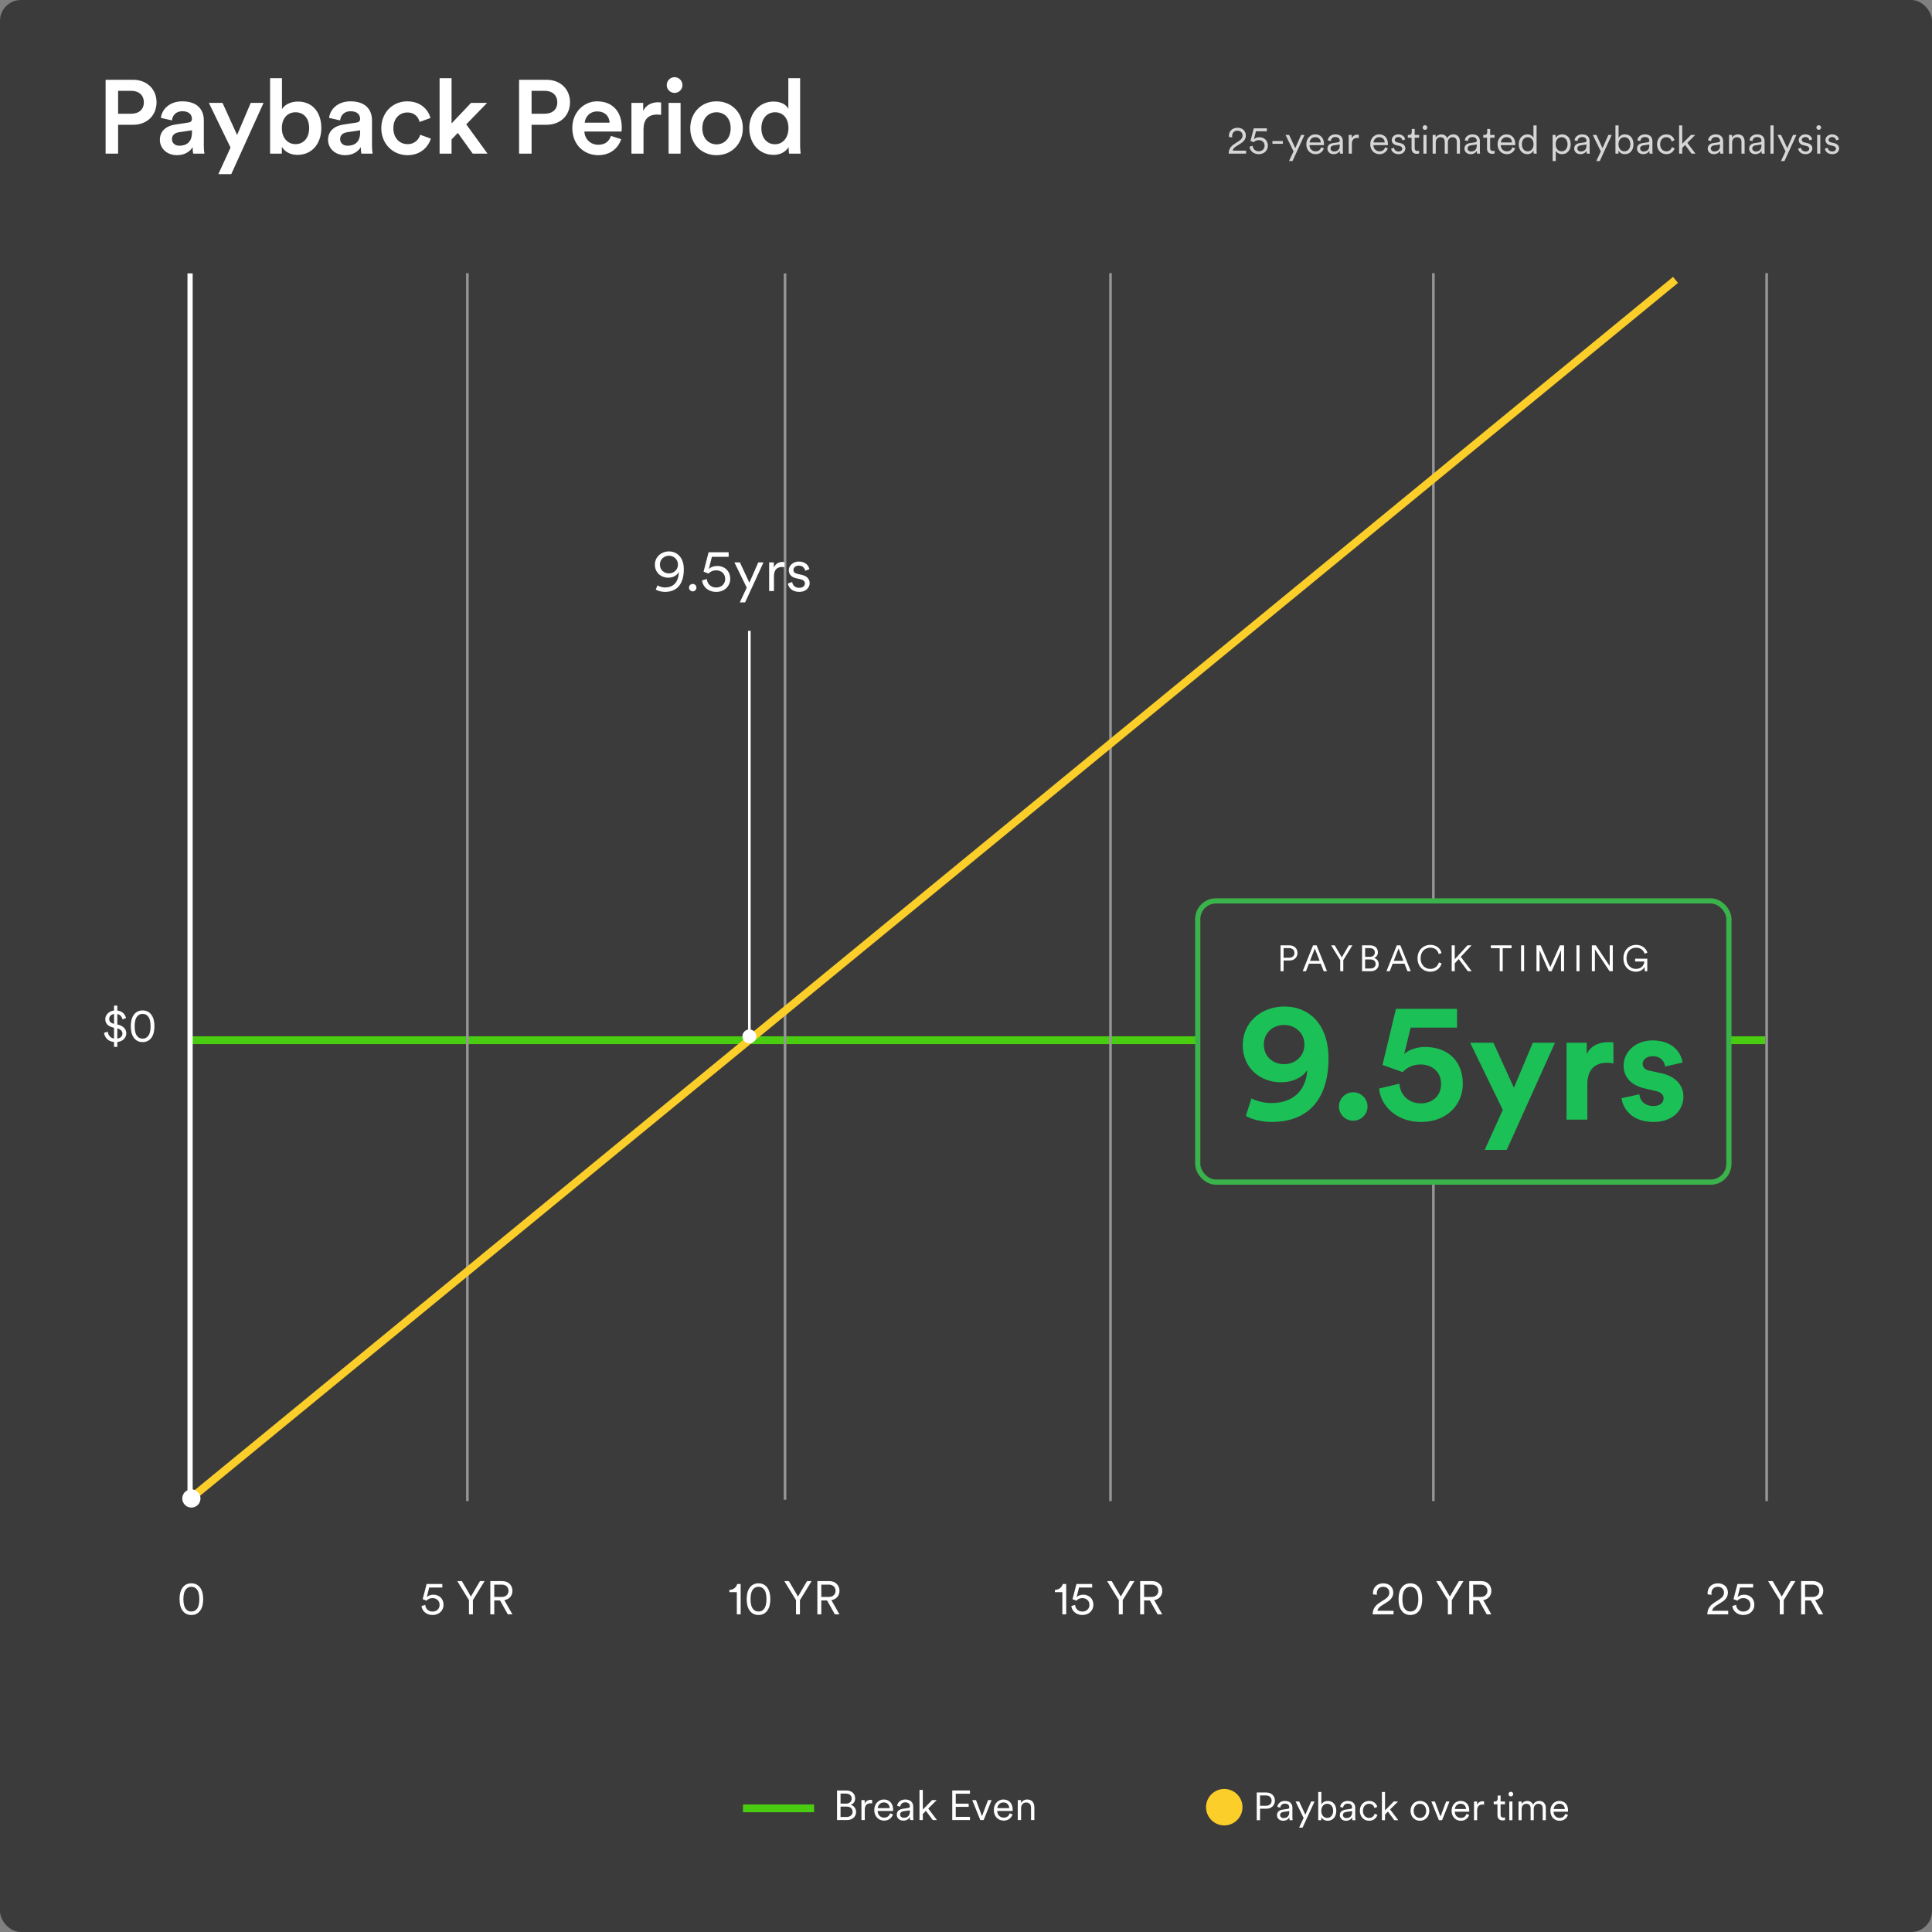 <?xml version="1.0" encoding="utf-8"?>
<svg xmlns="http://www.w3.org/2000/svg" width="742" height="742" viewBox="0 0 742 742" fill="none">
<rect x="0" y="0" width="742" height="742" fill="#808080" stroke="none"/>
<rect width="742" height="742" rx="8" fill="#3B3B3B"/>
<line x1="678" y1="399.5" x2="73" y2="399.5" stroke="#4ACC10" stroke-width="3"/>
<line x1="179.5" y1="104.906" x2="179.5" y2="576.498" stroke="#969696"/>
<line x1="301.5" y1="105" x2="301.5" y2="576" stroke="#969696"/>
<line x1="426.5" y1="104.906" x2="426.5" y2="576.498" stroke="#969696"/>
<line x1="550.5" y1="104.906" x2="550.5" y2="576.498" stroke="#969696"/>
<line x1="678.5" y1="104.906" x2="678.5" y2="576.498" stroke="#969696"/>
<line x1="312.655" y1="694.5" x2="285.345" y2="694.5" stroke="#4ACC10" stroke-width="3"/>
<path d="M321.473 687.656H325.009C327.169 687.656 328.433 688.92 328.433 690.712C328.433 691.928 327.729 692.824 326.721 693.176C328.001 693.496 328.785 694.648 328.785 695.928C328.785 697.72 327.377 699 325.297 699H321.473V687.656ZM322.817 692.696H325.009C326.257 692.696 327.089 691.896 327.089 690.776C327.089 689.592 326.257 688.84 324.833 688.84H322.817V692.696ZM322.817 697.816H325.137C326.513 697.816 327.441 697.048 327.441 695.848C327.441 694.664 326.625 693.848 325.249 693.848H322.817V697.816ZM334.952 691.288V692.648C334.744 692.584 334.504 692.568 334.28 692.568C333 692.568 332.12 693.304 332.12 695.032V699H330.84V691.336H332.088V692.712C332.584 691.592 333.56 691.224 334.408 691.224C334.616 691.224 334.84 691.256 334.952 691.288ZM337.109 694.424H341.685C341.653 693.208 340.869 692.248 339.413 692.248C338.085 692.248 337.189 693.288 337.109 694.424ZM341.861 696.424L342.965 696.824C342.533 698.152 341.333 699.224 339.557 699.224C337.509 699.224 335.765 697.72 335.765 695.144C335.765 692.728 337.461 691.112 339.397 691.112C341.717 691.112 343.013 692.728 343.013 695.064C343.013 695.224 342.997 695.4 342.981 695.512H337.077V695.576C337.077 697.032 338.181 698.072 339.557 698.072C340.853 698.072 341.557 697.336 341.861 696.424ZM344.406 696.968C344.406 695.624 345.35 694.872 346.694 694.68L348.758 694.376C349.318 694.296 349.446 694.056 349.446 693.72C349.446 692.856 348.87 692.2 347.67 692.2C346.55 692.2 345.878 692.872 345.766 693.848L344.55 693.56C344.71 692.104 345.99 691.112 347.638 691.112C349.814 691.112 350.726 692.36 350.726 693.848V697.72C350.726 698.36 350.774 698.76 350.822 699H349.574C349.542 698.824 349.478 698.44 349.478 697.848C349.142 698.472 348.31 699.224 346.934 699.224C345.35 699.224 344.406 698.136 344.406 696.968ZM347.094 698.136C348.422 698.136 349.446 697.4 349.446 695.768V695.256L346.95 695.624C346.214 695.736 345.686 696.152 345.686 696.904C345.686 697.528 346.214 698.136 347.094 698.136ZM359.761 691.336L356.497 694.584L359.841 699H358.225L355.601 695.464L354.417 696.68V699H353.137V687.432H354.417V694.984L358.001 691.336H359.761ZM372.523 699H365.723V687.656H372.523V688.888H367.067V692.712H372.027V693.944H367.067V697.768H372.523V699ZM380.838 691.336L377.782 699H376.486L373.398 691.336H374.838L377.142 697.512L379.462 691.336H380.838ZM383.031 694.424H387.607C387.575 693.208 386.791 692.248 385.335 692.248C384.007 692.248 383.111 693.288 383.031 694.424ZM387.783 696.424L388.887 696.824C388.455 698.152 387.255 699.224 385.479 699.224C383.431 699.224 381.687 697.72 381.687 695.144C381.687 692.728 383.383 691.112 385.319 691.112C387.639 691.112 388.935 692.728 388.935 695.064C388.935 695.224 388.919 695.4 388.903 695.512H382.999V695.576C382.999 697.032 384.103 698.072 385.479 698.072C386.775 698.072 387.479 697.336 387.783 696.424ZM392.152 694.488V699H390.872V691.336H392.12V692.488C392.616 691.592 393.512 691.112 394.52 691.112C396.36 691.112 397.256 692.424 397.256 694.088V699H395.976V694.28C395.976 693.16 395.464 692.264 394.072 692.264C392.84 692.264 392.152 693.288 392.152 694.488Z" fill="white"/>
<path d="M473.246 52.76L472.016 52.61C471.986 52.475 471.971 52.31 471.971 52.175C471.971 50.51 473.186 49.07 475.271 49.07C477.281 49.07 478.481 50.405 478.481 52.01C478.481 53.285 477.761 54.29 476.651 54.995L474.656 56.27C474.071 56.645 473.531 57.155 473.411 57.86H478.571V59H471.881C471.911 57.5 472.511 56.3 474.071 55.295L475.811 54.17C476.756 53.57 477.221 52.88 477.221 52.025C477.221 51.065 476.531 50.18 475.241 50.18C473.921 50.18 473.201 51.095 473.201 52.295C473.201 52.46 473.216 52.64 473.246 52.76ZM479.888 56.33L481.088 55.985C481.178 57.23 482.123 58.115 483.413 58.115C484.688 58.115 485.678 57.26 485.678 55.985C485.678 54.59 484.658 53.81 483.413 53.81C482.678 53.81 481.973 54.095 481.493 54.62L480.263 54.14L481.523 49.28H486.548V50.42H482.348L481.568 53.51C482.063 52.97 482.888 52.715 483.653 52.715C485.558 52.715 486.938 53.975 486.938 55.94C486.938 57.755 485.543 59.21 483.413 59.21C481.403 59.21 480.023 57.875 479.888 56.33ZM492.694 55.22H488.689V54.17H492.694V55.22ZM496.396 61.85H495.061L496.801 58.145L493.711 51.815H495.091L497.461 56.9L499.696 51.815H501.001L496.396 61.85ZM502.963 54.71H507.253C507.223 53.57 506.488 52.67 505.123 52.67C503.878 52.67 503.038 53.645 502.963 54.71ZM507.418 56.585L508.453 56.96C508.048 58.205 506.923 59.21 505.258 59.21C503.338 59.21 501.703 57.8 501.703 55.385C501.703 53.12 503.293 51.605 505.108 51.605C507.283 51.605 508.498 53.12 508.498 55.31C508.498 55.46 508.483 55.625 508.468 55.73H502.933V55.79C502.933 57.155 503.968 58.13 505.258 58.13C506.473 58.13 507.133 57.44 507.418 56.585ZM509.804 57.095C509.804 55.835 510.689 55.13 511.949 54.95L513.884 54.665C514.409 54.59 514.529 54.365 514.529 54.05C514.529 53.24 513.989 52.625 512.864 52.625C511.814 52.625 511.184 53.255 511.079 54.17L509.939 53.9C510.089 52.535 511.289 51.605 512.834 51.605C514.874 51.605 515.729 52.775 515.729 54.17V57.8C515.729 58.4 515.774 58.775 515.819 59H514.649C514.619 58.835 514.559 58.475 514.559 57.92C514.244 58.505 513.464 59.21 512.174 59.21C510.689 59.21 509.804 58.19 509.804 57.095ZM512.324 58.19C513.569 58.19 514.529 57.5 514.529 55.97V55.49L512.189 55.835C511.499 55.94 511.004 56.33 511.004 57.035C511.004 57.62 511.499 58.19 512.324 58.19ZM521.844 51.77V53.045C521.649 52.985 521.424 52.97 521.214 52.97C520.014 52.97 519.189 53.66 519.189 55.28V59H517.989V51.815H519.159V53.105C519.624 52.055 520.539 51.71 521.334 51.71C521.529 51.71 521.739 51.74 521.844 51.77ZM527.514 54.71H531.804C531.774 53.57 531.039 52.67 529.674 52.67C528.429 52.67 527.589 53.645 527.514 54.71ZM531.969 56.585L533.004 56.96C532.599 58.205 531.474 59.21 529.809 59.21C527.889 59.21 526.254 57.8 526.254 55.385C526.254 53.12 527.844 51.605 529.659 51.605C531.834 51.605 533.049 53.12 533.049 55.31C533.049 55.46 533.034 55.625 533.019 55.73H527.484V55.79C527.484 57.155 528.519 58.13 529.809 58.13C531.024 58.13 531.684 57.44 531.969 56.585ZM534.279 57.11L535.359 56.735C535.464 57.56 536.079 58.19 537.159 58.19C538.014 58.19 538.554 57.71 538.554 57.095C538.554 56.555 538.119 56.195 537.459 56.045L536.289 55.775C535.194 55.52 534.504 54.815 534.504 53.78C534.504 52.58 535.644 51.605 537.009 51.605C538.869 51.605 539.514 52.79 539.679 53.525L538.614 53.915C538.524 53.42 538.149 52.625 537.009 52.625C536.259 52.625 535.674 53.105 535.674 53.705C535.674 54.215 535.989 54.53 536.619 54.68L537.789 54.95C539.049 55.235 539.739 55.97 539.739 57.035C539.739 58.07 538.854 59.21 537.144 59.21C535.254 59.21 534.399 58.01 534.279 57.11ZM543.328 49.535V51.815H545.023V52.895H543.328V56.87C543.328 57.62 543.658 57.995 544.423 57.995C544.633 57.995 544.903 57.95 545.023 57.92V58.94C544.888 58.985 544.543 59.075 544.078 59.075C542.893 59.075 542.128 58.34 542.128 57.035V52.895H540.688V51.815H541.153C541.888 51.815 542.203 51.395 542.203 50.72V49.535H543.328ZM547.871 59H546.671V51.815H547.871V59ZM546.371 48.98C546.371 48.485 546.776 48.08 547.271 48.08C547.766 48.08 548.171 48.485 548.171 48.98C548.171 49.475 547.766 49.88 547.271 49.88C546.776 49.88 546.371 49.475 546.371 48.98ZM551.386 51.815V52.835C551.791 52.085 552.661 51.605 553.591 51.605C554.581 51.605 555.436 52.13 555.796 53.075C556.306 52.055 557.206 51.605 558.226 51.605C559.531 51.605 560.701 52.505 560.701 54.305V59H559.501V54.44C559.501 53.45 558.976 52.685 557.851 52.685C556.786 52.685 556.066 53.555 556.066 54.635V59H554.866V54.44C554.866 53.45 554.341 52.685 553.201 52.685C552.121 52.685 551.416 53.525 551.416 54.65V59H550.216V51.815H551.386ZM562.435 57.095C562.435 55.835 563.32 55.13 564.58 54.95L566.515 54.665C567.04 54.59 567.16 54.365 567.16 54.05C567.16 53.24 566.62 52.625 565.495 52.625C564.445 52.625 563.815 53.255 563.71 54.17L562.57 53.9C562.72 52.535 563.92 51.605 565.465 51.605C567.505 51.605 568.36 52.775 568.36 54.17V57.8C568.36 58.4 568.405 58.775 568.45 59H567.28C567.25 58.835 567.19 58.475 567.19 57.92C566.875 58.505 566.095 59.21 564.805 59.21C563.32 59.21 562.435 58.19 562.435 57.095ZM564.955 58.19C566.2 58.19 567.16 57.5 567.16 55.97V55.49L564.82 55.835C564.13 55.94 563.635 56.33 563.635 57.035C563.635 57.62 564.13 58.19 564.955 58.19ZM572.303 49.535V51.815H573.998V52.895H572.303V56.87C572.303 57.62 572.633 57.995 573.398 57.995C573.608 57.995 573.878 57.95 573.998 57.92V58.94C573.863 58.985 573.518 59.075 573.053 59.075C571.868 59.075 571.103 58.34 571.103 57.035V52.895H569.663V51.815H570.128C570.863 51.815 571.178 51.395 571.178 50.72V49.535H572.303ZM576.411 54.71H580.701C580.671 53.57 579.936 52.67 578.571 52.67C577.326 52.67 576.486 53.645 576.411 54.71ZM580.866 56.585L581.901 56.96C581.496 58.205 580.371 59.21 578.706 59.21C576.786 59.21 575.151 57.8 575.151 55.385C575.151 53.12 576.741 51.605 578.556 51.605C580.731 51.605 581.946 53.12 581.946 55.31C581.946 55.46 581.931 55.625 581.916 55.73H576.381V55.79C576.381 57.155 577.416 58.13 578.706 58.13C579.921 58.13 580.581 57.44 580.866 56.585ZM588.966 57.965V57.77C588.636 58.475 587.856 59.21 586.611 59.21C584.541 59.21 583.281 57.53 583.281 55.4C583.281 53.315 584.601 51.605 586.611 51.605C587.991 51.605 588.696 52.37 588.936 52.97V48.155H590.136V57.65C590.136 58.37 590.181 58.85 590.211 59H589.041C589.011 58.835 588.966 58.43 588.966 57.965ZM586.716 58.13C588.066 58.13 588.966 56.99 588.966 55.4C588.966 53.81 588.081 52.685 586.716 52.685C585.351 52.685 584.481 53.81 584.481 55.4C584.481 56.99 585.366 58.13 586.716 58.13ZM597.5 61.85H596.3V51.815H597.47V53.015C597.845 52.28 598.685 51.605 599.96 51.605C602.075 51.605 603.23 53.255 603.23 55.4C603.23 57.545 602 59.21 599.93 59.21C598.7 59.21 597.875 58.565 597.5 57.89V61.85ZM599.75 58.13C601.13 58.13 602.03 56.99 602.03 55.4C602.03 53.81 601.145 52.685 599.75 52.685C598.355 52.685 597.47 53.81 597.47 55.4C597.47 56.99 598.37 58.13 599.75 58.13ZM604.579 57.095C604.579 55.835 605.464 55.13 606.724 54.95L608.659 54.665C609.184 54.59 609.304 54.365 609.304 54.05C609.304 53.24 608.764 52.625 607.639 52.625C606.589 52.625 605.959 53.255 605.854 54.17L604.714 53.9C604.864 52.535 606.064 51.605 607.609 51.605C609.649 51.605 610.504 52.775 610.504 54.17V57.8C610.504 58.4 610.549 58.775 610.594 59H609.424C609.394 58.835 609.334 58.475 609.334 57.92C609.019 58.505 608.239 59.21 606.949 59.21C605.464 59.21 604.579 58.19 604.579 57.095ZM607.099 58.19C608.344 58.19 609.304 57.5 609.304 55.97V55.49L606.964 55.835C606.274 55.94 605.779 56.33 605.779 57.035C605.779 57.62 606.274 58.19 607.099 58.19ZM614.404 61.85H613.069L614.809 58.145L611.719 51.815H613.099L615.469 56.9L617.704 51.815H619.009L614.404 61.85ZM621.596 59H620.426V48.155H621.626V52.985C621.956 52.31 622.796 51.605 624.086 51.605C626.216 51.605 627.356 53.3 627.356 55.4C627.356 57.545 626.141 59.21 624.056 59.21C622.856 59.21 622.016 58.595 621.596 57.815V59ZM623.876 58.13C625.256 58.13 626.156 56.99 626.156 55.4C626.156 53.81 625.271 52.685 623.876 52.685C622.481 52.685 621.596 53.81 621.596 55.4C621.596 56.99 622.496 58.13 623.876 58.13ZM628.705 57.095C628.705 55.835 629.59 55.13 630.85 54.95L632.785 54.665C633.31 54.59 633.43 54.365 633.43 54.05C633.43 53.24 632.89 52.625 631.765 52.625C630.715 52.625 630.085 53.255 629.98 54.17L628.84 53.9C628.99 52.535 630.19 51.605 631.735 51.605C633.775 51.605 634.63 52.775 634.63 54.17V57.8C634.63 58.4 634.675 58.775 634.72 59H633.55C633.52 58.835 633.46 58.475 633.46 57.92C633.145 58.505 632.365 59.21 631.075 59.21C629.59 59.21 628.705 58.19 628.705 57.095ZM631.225 58.19C632.47 58.19 633.43 57.5 633.43 55.97V55.49L631.09 55.835C630.4 55.94 629.905 56.33 629.905 57.035C629.905 57.62 630.4 58.19 631.225 58.19ZM639.951 52.685C638.691 52.685 637.596 53.66 637.596 55.4C637.596 57.125 638.691 58.13 639.966 58.13C641.331 58.13 641.901 57.17 642.111 56.51L643.161 56.975C642.816 58.04 641.811 59.21 639.966 59.21C637.896 59.21 636.396 57.59 636.396 55.4C636.396 53.165 637.926 51.605 639.951 51.605C641.796 51.605 642.801 52.73 643.101 53.87L642.021 54.335C641.826 53.57 641.241 52.685 639.951 52.685ZM651.084 51.815L648.024 54.86L651.159 59H649.644L647.184 55.685L646.074 56.825V59H644.874V48.155H646.074V55.235L649.434 51.815H651.084ZM655.863 57.095C655.863 55.835 656.748 55.13 658.008 54.95L659.943 54.665C660.468 54.59 660.588 54.365 660.588 54.05C660.588 53.24 660.048 52.625 658.923 52.625C657.873 52.625 657.243 53.255 657.138 54.17L655.998 53.9C656.148 52.535 657.348 51.605 658.893 51.605C660.933 51.605 661.788 52.775 661.788 54.17V57.8C661.788 58.4 661.833 58.775 661.878 59H660.708C660.678 58.835 660.618 58.475 660.618 57.92C660.303 58.505 659.523 59.21 658.233 59.21C656.748 59.21 655.863 58.19 655.863 57.095ZM658.383 58.19C659.628 58.19 660.588 57.5 660.588 55.97V55.49L658.248 55.835C657.558 55.94 657.063 56.33 657.063 57.035C657.063 57.62 657.558 58.19 658.383 58.19ZM665.249 54.77V59H664.049V51.815H665.219V52.895C665.684 52.055 666.524 51.605 667.469 51.605C669.194 51.605 670.034 52.835 670.034 54.395V59H668.834V54.575C668.834 53.525 668.354 52.685 667.049 52.685C665.894 52.685 665.249 53.645 665.249 54.77ZM671.771 57.095C671.771 55.835 672.656 55.13 673.916 54.95L675.851 54.665C676.376 54.59 676.496 54.365 676.496 54.05C676.496 53.24 675.956 52.625 674.831 52.625C673.781 52.625 673.151 53.255 673.046 54.17L671.906 53.9C672.056 52.535 673.256 51.605 674.801 51.605C676.841 51.605 677.696 52.775 677.696 54.17V57.8C677.696 58.4 677.741 58.775 677.786 59H676.616C676.586 58.835 676.526 58.475 676.526 57.92C676.211 58.505 675.431 59.21 674.141 59.21C672.656 59.21 671.771 58.19 671.771 57.095ZM674.291 58.19C675.536 58.19 676.496 57.5 676.496 55.97V55.49L674.156 55.835C673.466 55.94 672.971 56.33 672.971 57.035C672.971 57.62 673.466 58.19 674.291 58.19ZM681.157 59H679.957V48.155H681.157V59ZM685.332 61.85H683.997L685.737 58.145L682.647 51.815H684.027L686.397 56.9L688.632 51.815H689.937L685.332 61.85ZM690.593 57.11L691.673 56.735C691.778 57.56 692.393 58.19 693.473 58.19C694.328 58.19 694.868 57.71 694.868 57.095C694.868 56.555 694.433 56.195 693.773 56.045L692.603 55.775C691.508 55.52 690.818 54.815 690.818 53.78C690.818 52.58 691.958 51.605 693.323 51.605C695.183 51.605 695.828 52.79 695.993 53.525L694.928 53.915C694.838 53.42 694.463 52.625 693.323 52.625C692.573 52.625 691.988 53.105 691.988 53.705C691.988 54.215 692.303 54.53 692.933 54.68L694.103 54.95C695.363 55.235 696.053 55.97 696.053 57.035C696.053 58.07 695.168 59.21 693.458 59.21C691.568 59.21 690.713 58.01 690.593 57.11ZM699.101 59H697.901V51.815H699.101V59ZM697.601 48.98C697.601 48.485 698.006 48.08 698.501 48.08C698.996 48.08 699.401 48.485 699.401 48.98C699.401 49.475 698.996 49.88 698.501 49.88C698.006 49.88 697.601 49.475 697.601 48.98ZM700.861 57.11L701.941 56.735C702.046 57.56 702.661 58.19 703.741 58.19C704.596 58.19 705.136 57.71 705.136 57.095C705.136 56.555 704.701 56.195 704.041 56.045L702.871 55.775C701.776 55.52 701.086 54.815 701.086 53.78C701.086 52.58 702.226 51.605 703.591 51.605C705.451 51.605 706.096 52.79 706.261 53.525L705.196 53.915C705.106 53.42 704.731 52.625 703.591 52.625C702.841 52.625 702.256 53.105 702.256 53.705C702.256 54.215 702.571 54.53 703.201 54.68L704.371 54.95C705.631 55.235 706.321 55.97 706.321 57.035C706.321 58.07 705.436 59.21 703.726 59.21C701.836 59.21 700.981 58.01 700.861 57.11Z" fill="#D6D6D6"/>
<path d="M45.36 43.68H50.36C53.4 43.68 55.24 42 55.24 39.32C55.24 36.6 53.4 34.88 50.36 34.88H45.36V43.68ZM51.08 47.92H45.36V59H40.56V30.64H51.08C56.52 30.64 60.12 34.32 60.12 39.28C60.12 44.28 56.52 47.92 51.08 47.92ZM61.396 53.72C61.396 50.24 63.956 48.32 67.276 47.84L72.276 47.08C73.396 46.92 73.716 46.36 73.716 45.68C73.716 44.04 72.596 42.72 70.036 42.72C67.596 42.72 66.236 44.28 66.036 46.24L61.796 45.28C62.156 41.92 65.196 38.92 69.996 38.92C75.996 38.92 78.276 42.32 78.276 46.2V55.88C78.276 57.64 78.476 58.8 78.516 59H74.196C74.156 58.88 73.996 58.08 73.996 56.52C73.076 58 71.156 59.6 67.996 59.6C63.916 59.6 61.396 56.8 61.396 53.72ZM68.876 55.96C71.476 55.96 73.716 54.72 73.716 50.92V50.04L68.636 50.8C67.196 51.04 66.036 51.84 66.036 53.44C66.036 54.76 67.036 55.96 68.876 55.96ZM88.819 66.88H83.859L88.539 56.68L80.219 39.52H85.459L91.059 51.84L96.299 39.52H101.219L88.819 66.88ZM108.25 59H103.73V30.04H108.29V41.92C109.17 40.4 111.41 39 114.41 39C120.25 39 123.41 43.44 123.41 49.16C123.41 55.04 119.93 59.48 114.25 59.48C111.49 59.48 109.37 58.28 108.25 56.4V59ZM118.73 49.2C118.73 45.32 116.57 43.12 113.49 43.12C110.53 43.12 108.25 45.32 108.25 49.2C108.25 53.04 110.53 55.36 113.49 55.36C116.53 55.36 118.73 53.04 118.73 49.2ZM125.988 53.72C125.988 50.24 128.548 48.32 131.868 47.84L136.868 47.08C137.988 46.92 138.308 46.36 138.308 45.68C138.308 44.04 137.188 42.72 134.628 42.72C132.188 42.72 130.828 44.28 130.628 46.24L126.388 45.28C126.748 41.92 129.788 38.92 134.588 38.92C140.588 38.92 142.868 42.32 142.868 46.2V55.88C142.868 57.64 143.068 58.8 143.108 59H138.788C138.748 58.88 138.588 58.08 138.588 56.52C137.668 58 135.748 59.6 132.588 59.6C128.508 59.6 125.988 56.8 125.988 53.72ZM133.468 55.96C136.068 55.96 138.308 54.72 138.308 50.92V50.04L133.228 50.8C131.788 51.04 130.628 51.84 130.628 53.44C130.628 54.76 131.628 55.96 133.468 55.96ZM156.437 43.2C153.597 43.2 151.077 45.32 151.077 49.24C151.077 53.16 153.597 55.36 156.517 55.36C159.557 55.36 160.957 53.24 161.397 51.76L165.477 53.24C164.557 56.28 161.637 59.6 156.517 59.6C150.797 59.6 146.437 55.16 146.437 49.24C146.437 43.24 150.797 38.92 156.397 38.92C161.637 38.92 164.517 42.2 165.317 45.32L161.157 46.84C160.717 45.12 159.397 43.2 156.437 43.2ZM187.07 39.52L179.07 47.76L187.23 59H181.55L175.83 51.04L173.43 53.56V59H168.83V30.04H173.43V47.4L180.91 39.52H187.07ZM204.155 43.68H209.155C212.195 43.68 214.035 42 214.035 39.32C214.035 36.6 212.195 34.88 209.155 34.88H204.155V43.68ZM209.875 47.92H204.155V59H199.355V30.64H209.875C215.315 30.64 218.915 34.32 218.915 39.28C218.915 44.28 215.315 47.92 209.875 47.92ZM224.559 47.12H234.119C234.039 44.84 232.519 42.8 229.319 42.8C226.399 42.8 224.719 45.04 224.559 47.12ZM234.639 52.2L238.559 53.44C237.519 56.84 234.439 59.6 229.759 59.6C224.479 59.6 219.799 55.76 219.799 49.16C219.799 43 224.359 38.92 229.279 38.92C235.279 38.92 238.799 42.88 238.799 49.04C238.799 49.8 238.719 50.44 238.679 50.52H224.439C224.559 53.48 226.879 55.6 229.759 55.6C232.559 55.6 233.999 54.12 234.639 52.2ZM253.905 39.4V44.12C253.385 44.04 252.865 44 252.385 44C248.785 44 247.145 46.08 247.145 49.72V59H242.505V39.52H247.025V42.64C247.945 40.52 250.105 39.28 252.665 39.28C253.225 39.28 253.705 39.36 253.905 39.4ZM261.383 59H256.783V39.52H261.383V59ZM256.063 32.68C256.063 31 257.423 29.64 259.063 29.64C260.743 29.64 262.103 31 262.103 32.68C262.103 34.36 260.743 35.68 259.063 35.68C257.423 35.68 256.063 34.36 256.063 32.68ZM275.175 55.44C278.055 55.44 280.615 53.32 280.615 49.24C280.615 45.2 278.055 43.12 275.175 43.12C272.335 43.12 269.735 45.2 269.735 49.24C269.735 53.28 272.335 55.44 275.175 55.44ZM275.175 38.92C281.015 38.92 285.295 43.28 285.295 49.24C285.295 55.24 281.015 59.6 275.175 59.6C269.375 59.6 265.095 55.24 265.095 49.24C265.095 43.28 269.375 38.92 275.175 38.92ZM292.411 49.2C292.411 52.92 294.491 55.4 297.651 55.4C300.691 55.4 302.811 52.88 302.811 49.16C302.811 45.44 300.731 43.12 297.691 43.12C294.651 43.12 292.411 45.48 292.411 49.2ZM307.291 30.04V55.44C307.291 57.2 307.451 58.68 307.491 59H303.051C302.971 58.56 302.851 57.28 302.851 56.48C301.931 58.12 299.891 59.48 297.131 59.48C291.531 59.48 287.771 55.08 287.771 49.2C287.771 43.6 291.571 39 297.051 39C300.451 39 302.171 40.56 302.771 41.8V30.04H307.291Z" fill="white"/>
<path d="M251.861 226.425L252.505 224.815C253.195 225.252 254.345 225.62 255.357 225.62C258.991 225.62 260.624 223.205 260.716 219.571C260.164 220.836 258.692 221.871 256.622 221.871C254.046 221.871 251.516 220.077 251.516 216.857C251.516 213.844 254.046 211.774 256.898 211.774C259.957 211.774 262.625 214.028 262.625 218.628C262.625 223.895 260.348 227.322 255.357 227.322C254.161 227.322 252.643 226.954 251.861 226.425ZM260.371 216.834C260.371 214.741 258.692 213.43 256.898 213.43C255.104 213.43 253.448 214.741 253.448 216.834C253.448 218.95 255.081 220.215 256.898 220.215C258.715 220.215 260.371 218.927 260.371 216.834ZM264.617 225.689C264.617 224.884 265.261 224.263 266.043 224.263C266.825 224.263 267.469 224.884 267.469 225.689C267.469 226.494 266.825 227.115 266.043 227.115C265.261 227.115 264.617 226.494 264.617 225.689ZM269.635 222.906L271.475 222.377C271.613 224.286 273.062 225.643 275.04 225.643C276.995 225.643 278.513 224.332 278.513 222.377C278.513 220.238 276.949 219.042 275.04 219.042C273.913 219.042 272.832 219.479 272.096 220.284L270.21 219.548L272.142 212.096H279.847V213.844H273.407L272.211 218.582C272.97 217.754 274.235 217.363 275.408 217.363C278.329 217.363 280.445 219.295 280.445 222.308C280.445 225.091 278.306 227.322 275.04 227.322C271.958 227.322 269.842 225.275 269.635 222.906ZM286.165 231.37H284.118L286.786 225.689L282.048 215.983H284.164L287.798 223.78L291.225 215.983H293.226L286.165 231.37ZM301.309 215.914V217.869C301.01 217.777 300.665 217.754 300.343 217.754C298.503 217.754 297.238 218.812 297.238 221.296V227H295.398V215.983H297.192V217.961C297.905 216.351 299.308 215.822 300.527 215.822C300.826 215.822 301.148 215.868 301.309 215.914ZM302.587 224.102L304.243 223.527C304.404 224.792 305.347 225.758 307.003 225.758C308.314 225.758 309.142 225.022 309.142 224.079C309.142 223.251 308.475 222.699 307.463 222.469L305.669 222.055C303.99 221.664 302.932 220.583 302.932 218.996C302.932 217.156 304.68 215.661 306.773 215.661C309.625 215.661 310.614 217.478 310.867 218.605L309.234 219.203C309.096 218.444 308.521 217.225 306.773 217.225C305.623 217.225 304.726 217.961 304.726 218.881C304.726 219.663 305.209 220.146 306.175 220.376L307.969 220.79C309.901 221.227 310.959 222.354 310.959 223.987C310.959 225.574 309.602 227.322 306.98 227.322C304.082 227.322 302.771 225.482 302.587 224.102Z" fill="white"/>
<path d="M45.057 402.065H43.797V400.193C41.385 399.977 40.143 398.285 39.963 396.665L41.403 396.215C41.511 397.457 42.285 398.645 43.797 398.861V394.721L43.293 394.595C41.601 394.163 40.431 393.155 40.431 391.427C40.431 389.717 41.853 388.313 43.797 388.097V386.207H45.057V388.097C47.199 388.349 48.099 389.753 48.405 391.013L47.037 391.499C46.893 390.653 46.281 389.699 45.057 389.447V393.461L45.417 393.551C47.307 394.019 48.513 395.207 48.513 396.845C48.513 398.483 47.271 399.977 45.057 400.193V402.065ZM47.019 396.935C47.019 396.035 46.407 395.315 45.183 395.009L45.057 394.973V398.879C46.371 398.681 47.019 397.889 47.019 396.935ZM41.943 391.355C41.943 392.237 42.429 392.867 43.653 393.173L43.797 393.209V389.411C42.681 389.591 41.943 390.347 41.943 391.355ZM54.774 398.897C55.638 398.897 56.268 398.573 56.736 398.069C57.51 397.259 57.834 395.909 57.834 394.145C57.834 392.381 57.51 391.031 56.736 390.221C56.268 389.717 55.638 389.393 54.774 389.393C53.91 389.393 53.28 389.717 52.812 390.221C52.038 391.031 51.714 392.381 51.714 394.145C51.714 395.909 52.038 397.259 52.812 398.069C53.28 398.573 53.91 398.897 54.774 398.897ZM54.774 400.229C53.19 400.229 52.056 399.527 51.318 398.447C50.508 397.277 50.238 395.729 50.238 394.145C50.238 392.561 50.508 391.013 51.318 389.843C52.056 388.763 53.19 388.061 54.774 388.061C56.358 388.061 57.492 388.763 58.23 389.843C59.04 391.013 59.31 392.561 59.31 394.145C59.31 395.729 59.04 397.277 58.23 398.447C57.492 399.527 56.358 400.229 54.774 400.229Z" fill="white"/>
<path d="M73.497 618.92C74.361 618.92 74.991 618.596 75.459 618.092C76.233 617.282 76.557 615.932 76.557 614.168C76.557 612.404 76.233 611.054 75.459 610.244C74.991 609.74 74.361 609.416 73.497 609.416C72.633 609.416 72.003 609.74 71.535 610.244C70.761 611.054 70.437 612.404 70.437 614.168C70.437 615.932 70.761 617.282 71.535 618.092C72.003 618.596 72.633 618.92 73.497 618.92ZM73.497 620.252C71.913 620.252 70.779 619.55 70.041 618.47C69.231 617.3 68.961 615.752 68.961 614.168C68.961 612.584 69.231 611.036 70.041 609.866C70.779 608.786 71.913 608.084 73.497 608.084C75.081 608.084 76.215 608.786 76.953 609.866C77.763 611.036 78.033 612.584 78.033 614.168C78.033 615.752 77.763 617.3 76.953 618.47C76.215 619.55 75.081 620.252 73.497 620.252Z" fill="white"/>
<path d="M161.884 616.796L163.324 616.382C163.432 617.876 164.566 618.938 166.114 618.938C167.644 618.938 168.832 617.912 168.832 616.382C168.832 614.708 167.608 613.772 166.114 613.772C165.232 613.772 164.386 614.114 163.81 614.744L162.334 614.168L163.846 608.336H169.876V609.704H164.836L163.9 613.412C164.494 612.764 165.484 612.458 166.402 612.458C168.688 612.458 170.344 613.97 170.344 616.328C170.344 618.506 168.67 620.252 166.114 620.252C163.702 620.252 162.046 618.65 161.884 616.796ZM180.108 614.546L175.626 607.238H177.39L180.864 613.16L184.338 607.238H186.102L181.62 614.546V620H180.108V614.546ZM195.027 620L192.039 614.654H189.825V620H188.313V607.238H192.957C195.315 607.238 196.809 608.894 196.809 610.964C196.809 612.818 195.621 614.24 193.695 614.546L196.791 620H195.027ZM189.825 613.304H192.723C194.271 613.304 195.297 612.386 195.297 610.964C195.297 609.524 194.271 608.588 192.723 608.588H189.825V613.304Z" fill="white"/>
<path d="M284.456 620H282.98V611.486H280.118V610.622C281.738 610.55 282.836 609.596 283.124 608.336H284.456V620ZM291.311 618.92C292.175 618.92 292.805 618.596 293.273 618.092C294.047 617.282 294.371 615.932 294.371 614.168C294.371 612.404 294.047 611.054 293.273 610.244C292.805 609.74 292.175 609.416 291.311 609.416C290.447 609.416 289.817 609.74 289.349 610.244C288.575 611.054 288.251 612.404 288.251 614.168C288.251 615.932 288.575 617.282 289.349 618.092C289.817 618.596 290.447 618.92 291.311 618.92ZM291.311 620.252C289.727 620.252 288.593 619.55 287.855 618.47C287.045 617.3 286.775 615.752 286.775 614.168C286.775 612.584 287.045 611.036 287.855 609.866C288.593 608.786 289.727 608.084 291.311 608.084C292.895 608.084 294.029 608.786 294.767 609.866C295.577 611.036 295.847 612.584 295.847 614.168C295.847 615.752 295.577 617.3 294.767 618.47C294.029 619.55 292.895 620.252 291.311 620.252ZM305.711 614.546L301.229 607.238H302.993L306.467 613.16L309.941 607.238H311.705L307.223 614.546V620H305.711V614.546ZM320.63 620L317.642 614.654H315.428V620H313.916V607.238H318.56C320.918 607.238 322.412 608.894 322.412 610.964C322.412 612.818 321.224 614.24 319.298 614.546L322.394 620H320.63ZM315.428 613.304H318.326C319.874 613.304 320.9 612.386 320.9 610.964C320.9 609.524 319.874 608.588 318.326 608.588H315.428V613.304Z" fill="white"/>
<path d="M409.484 620H408.008V611.486H405.146V610.622C406.766 610.55 407.864 609.596 408.152 608.336H409.484V620ZM411.46 616.796L412.9 616.382C413.008 617.876 414.142 618.938 415.69 618.938C417.22 618.938 418.408 617.912 418.408 616.382C418.408 614.708 417.184 613.772 415.69 613.772C414.808 613.772 413.962 614.114 413.386 614.744L411.91 614.168L413.422 608.336H419.452V609.704H414.412L413.476 613.412C414.07 612.764 415.06 612.458 415.978 612.458C418.264 612.458 419.92 613.97 419.92 616.328C419.92 618.506 418.246 620.252 415.69 620.252C413.278 620.252 411.622 618.65 411.46 616.796ZM429.684 614.546L425.202 607.238H426.966L430.44 613.16L433.914 607.238H435.678L431.196 614.546V620H429.684V614.546ZM444.603 620L441.615 614.654H439.401V620H437.889V607.238H442.533C444.891 607.238 446.385 608.894 446.385 610.964C446.385 612.818 445.197 614.24 443.271 614.546L446.367 620H444.603ZM439.401 613.304H442.299C443.847 613.304 444.873 612.386 444.873 610.964C444.873 609.524 443.847 608.588 442.299 608.588H439.401V613.304Z" fill="white"/>
<path d="M528.816 612.512L527.34 612.332C527.304 612.17 527.286 611.972 527.286 611.81C527.286 609.812 528.744 608.084 531.246 608.084C533.658 608.084 535.098 609.686 535.098 611.612C535.098 613.142 534.234 614.348 532.902 615.194L530.508 616.724C529.806 617.174 529.158 617.786 529.014 618.632H535.206V620H527.178C527.214 618.2 527.934 616.76 529.806 615.554L531.894 614.204C533.028 613.484 533.586 612.656 533.586 611.63C533.586 610.478 532.758 609.416 531.21 609.416C529.626 609.416 528.762 610.514 528.762 611.954C528.762 612.152 528.78 612.368 528.816 612.512ZM541.665 618.92C542.529 618.92 543.159 618.596 543.627 618.092C544.401 617.282 544.725 615.932 544.725 614.168C544.725 612.404 544.401 611.054 543.627 610.244C543.159 609.74 542.529 609.416 541.665 609.416C540.801 609.416 540.171 609.74 539.703 610.244C538.929 611.054 538.605 612.404 538.605 614.168C538.605 615.932 538.929 617.282 539.703 618.092C540.171 618.596 540.801 618.92 541.665 618.92ZM541.665 620.252C540.081 620.252 538.947 619.55 538.209 618.47C537.399 617.3 537.129 615.752 537.129 614.168C537.129 612.584 537.399 611.036 538.209 609.866C538.947 608.786 540.081 608.084 541.665 608.084C543.249 608.084 544.383 608.786 545.121 609.866C545.931 611.036 546.201 612.584 546.201 614.168C546.201 615.752 545.931 617.3 545.121 618.47C544.383 619.55 543.249 620.252 541.665 620.252ZM556.066 614.546L551.584 607.238H553.348L556.822 613.16L560.296 607.238H562.06L557.578 614.546V620H556.066V614.546ZM570.985 620L567.997 614.654H565.783V620H564.271V607.238H568.915C571.273 607.238 572.767 608.894 572.767 610.964C572.767 612.818 571.579 614.24 569.653 614.546L572.749 620H570.985ZM565.783 613.304H568.681C570.229 613.304 571.255 612.386 571.255 610.964C571.255 609.524 570.229 608.588 568.681 608.588H565.783V613.304Z" fill="white"/>
<path d="M657.343 612.512L655.867 612.332C655.831 612.17 655.813 611.972 655.813 611.81C655.813 609.812 657.271 608.084 659.773 608.084C662.185 608.084 663.625 609.686 663.625 611.612C663.625 613.142 662.761 614.348 661.429 615.194L659.035 616.724C658.333 617.174 657.685 617.786 657.541 618.632H663.733V620H655.705C655.741 618.2 656.461 616.76 658.333 615.554L660.421 614.204C661.555 613.484 662.113 612.656 662.113 611.63C662.113 610.478 661.285 609.416 659.737 609.416C658.153 609.416 657.289 610.514 657.289 611.954C657.289 612.152 657.307 612.368 657.343 612.512ZM665.315 616.796L666.755 616.382C666.863 617.876 667.997 618.938 669.545 618.938C671.075 618.938 672.263 617.912 672.263 616.382C672.263 614.708 671.039 613.772 669.545 613.772C668.663 613.772 667.817 614.114 667.241 614.744L665.765 614.168L667.277 608.336H673.307V609.704H668.267L667.331 613.412C667.925 612.764 668.915 612.458 669.833 612.458C672.119 612.458 673.775 613.97 673.775 616.328C673.775 618.506 672.101 620.252 669.545 620.252C667.133 620.252 665.477 618.65 665.315 616.796ZM683.538 614.546L679.056 607.238H680.82L684.294 613.16L687.768 607.238H689.532L685.05 614.546V620H683.538V614.546ZM698.457 620L695.469 614.654H693.255V620H691.743V607.238H696.387C698.745 607.238 700.239 608.894 700.239 610.964C700.239 612.818 699.051 614.24 697.125 614.546L700.221 620H698.457ZM693.255 613.304H696.153C697.701 613.304 698.727 612.386 698.727 610.964C698.727 609.524 697.701 608.588 696.153 608.588H693.255V613.304Z" fill="white"/>
<line x1="73" y1="105" x2="73" y2="576.592" stroke="white" stroke-width="2"/>
<rect x="460" y="346" width="204" height="108" rx="7" fill="#3B3B3B"/>
<path d="M492.978 367.834H495.078C496.352 367.834 497.136 367.092 497.136 366C497.136 364.866 496.352 364.124 495.078 364.124H492.978V367.834ZM495.26 368.884H492.978V373H491.802V363.074H495.26C497.094 363.074 498.312 364.334 498.312 365.986C498.312 367.652 497.094 368.884 495.26 368.884ZM508.375 373L507.241 370.102H502.691L501.585 373H500.311L504.287 363.074H505.659L509.649 373H508.375ZM504.959 364.278L503.111 369.024H506.821L504.959 364.278ZM514.727 368.758L511.241 363.074H512.613L515.315 367.68L518.017 363.074H519.389L515.903 368.758V373H514.727V368.758ZM523.108 363.074H526.202C528.092 363.074 529.198 364.18 529.198 365.748C529.198 366.812 528.582 367.596 527.7 367.904C528.82 368.184 529.506 369.192 529.506 370.312C529.506 371.88 528.274 373 526.454 373H523.108V363.074ZM524.284 367.484H526.202C527.294 367.484 528.022 366.784 528.022 365.804C528.022 364.768 527.294 364.11 526.048 364.11H524.284V367.484ZM524.284 371.964H526.314C527.518 371.964 528.33 371.292 528.33 370.242C528.33 369.206 527.616 368.492 526.412 368.492H524.284V371.964ZM540.543 373L539.409 370.102H534.859L533.753 373H532.479L536.455 363.074H537.827L541.817 373H540.543ZM537.127 364.278L535.279 369.024H538.989L537.127 364.278ZM549.301 373.196C546.781 373.196 544.415 371.348 544.415 368.03C544.415 364.712 546.851 362.878 549.301 362.878C551.555 362.878 553.151 364.124 553.641 366.028L552.549 366.406C552.171 364.852 550.995 363.956 549.301 363.956C547.411 363.956 545.591 365.342 545.591 368.03C545.591 370.732 547.411 372.118 549.301 372.118C551.065 372.118 552.213 371.054 552.619 369.626L553.655 370.004C553.151 371.866 551.569 373.196 549.301 373.196ZM563.734 373L560.248 368.338L558.708 369.976V373H557.532V363.074H558.708V368.422L563.594 363.074H565.148L561.018 367.484L565.204 373H563.734ZM580.533 364.152H577.131V373H575.969V364.152H572.567V363.074H580.533V364.152ZM585.353 373H584.177V363.074H585.353V373ZM600.699 373H599.523V364.922L595.925 373H594.847L591.277 364.922V373H590.101V363.074H591.711L595.393 371.432L599.103 363.074H600.699V373ZM606.62 373H605.444V363.074H606.62V373ZM619.404 373H618.172L612.544 364.6V373H611.368V363.074H612.908L618.228 371.026V363.074H619.404V373ZM632.654 373H631.702L631.59 371.39C631.17 372.202 630.106 373.196 628.23 373.196C625.808 373.196 623.484 371.39 623.484 368.03C623.484 364.684 625.906 362.878 628.342 362.878C630.484 362.878 632.136 364.082 632.71 365.86L631.646 366.322C631.184 364.838 629.966 363.956 628.342 363.956C626.48 363.956 624.66 365.3 624.66 368.03C624.66 370.76 626.452 372.118 628.272 372.118C630.638 372.118 631.478 370.41 631.52 369.276H627.978V368.198H632.654V373Z" fill="white"/>
<path d="M500.98 401.14C500.98 396.64 497.32 393.64 493.18 393.64C488.98 393.64 485.38 396.58 485.38 401.14C485.38 405.82 488.92 408.7 493.18 408.7C497.32 408.7 500.98 405.76 500.98 401.14ZM478.48 428.56L480.64 421.84C482.26 422.74 485.38 423.64 488.26 423.64C496.66 423.64 501.64 418.78 502.06 410.92C500.44 413.62 496.72 415.66 491.92 415.66C484.18 415.66 477.28 410.32 477.28 401.38C477.28 392.68 484.3 386.56 493.36 386.56C502.36 386.56 510.22 392.98 510.22 406.48C510.22 421.84 502.72 430.9 488.32 430.9C484.78 430.9 480.64 429.94 478.48 428.56ZM514.231 424.96C514.231 421.96 516.691 419.5 519.691 419.5C522.751 419.5 525.211 421.96 525.211 424.96C525.211 427.96 522.751 430.42 519.691 430.42C516.691 430.42 514.231 427.96 514.231 424.96ZM529.645 418.06L537.445 416.2C537.745 420.46 540.925 423.76 545.725 423.76C549.985 423.76 553.465 420.94 553.465 416.38C553.465 411.34 549.685 408.82 545.605 408.82C542.605 408.82 540.145 410.08 538.705 411.76C537.445 411.28 532.165 409.48 530.965 409L536.125 387.46H559.585V394.66H541.765L539.305 404.8C541.105 403.06 544.405 402.1 547.285 402.1C555.805 402.1 561.805 407.26 561.805 416.26C561.805 424.18 555.745 430.9 545.725 430.9C536.485 430.9 530.245 424.78 529.645 418.06ZM578.665 441.64H570.205L577.165 426.28L564.625 400.48H573.565L581.425 417.76L588.685 400.48H597.205L578.665 441.64ZM619.644 400.36V408.4C618.744 408.22 617.964 408.16 617.244 408.16C613.164 408.16 609.624 410.14 609.624 416.5V430H601.644V400.48H609.384V404.86C611.184 400.96 615.264 400.24 617.784 400.24C618.444 400.24 619.044 400.3 619.644 400.36ZM622.776 421.78L629.616 420.28C629.796 422.62 631.536 424.78 635.016 424.78C637.656 424.78 638.916 423.4 638.916 421.84C638.916 420.52 638.016 419.44 635.736 418.96L631.836 418.06C626.136 416.8 623.556 413.38 623.556 409.24C623.556 403.96 628.236 399.58 634.596 399.58C642.996 399.58 645.816 404.92 646.176 408.1L639.516 409.6C639.276 407.86 638.016 405.64 634.656 405.64C632.556 405.64 630.876 406.9 630.876 408.58C630.876 410.02 631.956 410.92 633.576 411.22L637.776 412.12C643.596 413.32 646.536 416.86 646.536 421.18C646.536 425.98 642.816 430.9 635.076 430.9C626.196 430.9 623.136 425.14 622.776 421.78Z" fill="#1BC156"/>
<rect x="460" y="346" width="204" height="108" rx="7" stroke="#39B34A" stroke-width="2"/>
<path d="M73.942 574.897L643.5 107.5" stroke="#FCCE29" stroke-width="3"/>
<circle cx="470.19" cy="694.062" r="7" fill="#FCCE29"/>
<path d="M483.92 693.527H486.17C487.535 693.527 488.375 692.732 488.375 691.562C488.375 690.347 487.535 689.552 486.17 689.552H483.92V693.527ZM486.365 694.653H483.92V699.062H482.66V688.427H486.365C488.33 688.427 489.635 689.777 489.635 691.547C489.635 693.332 488.33 694.653 486.365 694.653ZM490.434 697.157C490.434 695.897 491.319 695.192 492.579 695.012L494.514 694.727C495.039 694.653 495.159 694.427 495.159 694.112C495.159 693.302 494.619 692.687 493.494 692.687C492.444 692.687 491.814 693.317 491.709 694.232L490.569 693.962C490.719 692.597 491.919 691.667 493.464 691.667C495.504 691.667 496.359 692.837 496.359 694.232V697.862C496.359 698.462 496.404 698.837 496.449 699.062H495.279C495.249 698.897 495.189 698.537 495.189 697.982C494.874 698.568 494.094 699.273 492.804 699.273C491.319 699.273 490.434 698.252 490.434 697.157ZM492.954 698.252C494.199 698.252 495.159 697.562 495.159 696.032V695.552L492.819 695.897C492.129 696.002 491.634 696.392 491.634 697.097C491.634 697.682 492.129 698.252 492.954 698.252ZM500.26 701.913H498.925L500.665 698.207L497.575 691.877H498.955L501.325 696.962L503.56 691.877H504.865L500.26 701.913ZM507.451 699.062H506.281V688.217H507.481V693.047C507.811 692.372 508.651 691.667 509.941 691.667C512.071 691.667 513.211 693.362 513.211 695.462C513.211 697.607 511.996 699.273 509.911 699.273C508.711 699.273 507.871 698.657 507.451 697.877V699.062ZM509.731 698.192C511.111 698.192 512.011 697.052 512.011 695.462C512.011 693.872 511.126 692.747 509.731 692.747C508.336 692.747 507.451 693.872 507.451 695.462C507.451 697.052 508.351 698.192 509.731 698.192ZM514.56 697.157C514.56 695.897 515.445 695.192 516.705 695.012L518.64 694.727C519.165 694.653 519.285 694.427 519.285 694.112C519.285 693.302 518.745 692.687 517.62 692.687C516.57 692.687 515.94 693.317 515.835 694.232L514.695 693.962C514.845 692.597 516.045 691.667 517.59 691.667C519.63 691.667 520.485 692.837 520.485 694.232V697.862C520.485 698.462 520.53 698.837 520.575 699.062H519.405C519.375 698.897 519.315 698.537 519.315 697.982C519 698.568 518.22 699.273 516.93 699.273C515.445 699.273 514.56 698.252 514.56 697.157ZM517.08 698.252C518.325 698.252 519.285 697.562 519.285 696.032V695.552L516.945 695.897C516.255 696.002 515.76 696.392 515.76 697.097C515.76 697.682 516.255 698.252 517.08 698.252ZM525.806 692.747C524.546 692.747 523.451 693.722 523.451 695.462C523.451 697.188 524.546 698.192 525.821 698.192C527.186 698.192 527.756 697.232 527.966 696.572L529.016 697.037C528.671 698.102 527.666 699.273 525.821 699.273C523.751 699.273 522.251 697.652 522.251 695.462C522.251 693.227 523.781 691.667 525.806 691.667C527.651 691.667 528.656 692.792 528.956 693.932L527.876 694.397C527.681 693.632 527.096 692.747 525.806 692.747ZM536.94 691.877L533.88 694.922L537.015 699.062H535.5L533.04 695.747L531.93 696.887V699.062H530.73V688.217H531.93V695.297L535.29 691.877H536.94ZM545.334 691.667C547.404 691.667 548.934 693.257 548.934 695.462C548.934 697.682 547.404 699.273 545.334 699.273C543.264 699.273 541.734 697.682 541.734 695.462C541.734 693.257 543.264 691.667 545.334 691.667ZM545.334 692.747C544.044 692.747 542.934 693.722 542.934 695.462C542.934 697.217 544.044 698.192 545.334 698.192C546.624 698.192 547.734 697.217 547.734 695.462C547.734 693.722 546.624 692.747 545.334 692.747ZM556.699 691.877L553.834 699.062H552.619L549.724 691.877H551.074L553.234 697.667L555.409 691.877H556.699ZM558.755 694.772H563.045C563.015 693.632 562.28 692.732 560.915 692.732C559.67 692.732 558.83 693.707 558.755 694.772ZM563.21 696.647L564.245 697.022C563.84 698.267 562.715 699.273 561.05 699.273C559.13 699.273 557.495 697.862 557.495 695.447C557.495 693.182 559.085 691.667 560.9 691.667C563.075 691.667 564.29 693.182 564.29 695.372C564.29 695.522 564.275 695.687 564.26 695.792H558.725V695.852C558.725 697.217 559.76 698.192 561.05 698.192C562.265 698.192 562.925 697.502 563.21 696.647ZM569.961 691.832V693.107C569.766 693.047 569.541 693.032 569.331 693.032C568.131 693.032 567.306 693.722 567.306 695.342V699.062H566.106V691.877H567.276V693.167C567.741 692.117 568.656 691.772 569.451 691.772C569.646 691.772 569.856 691.802 569.961 691.832ZM576.312 689.597V691.877H578.007V692.957H576.312V696.932C576.312 697.682 576.642 698.057 577.407 698.057C577.617 698.057 577.887 698.012 578.007 697.982V699.002C577.872 699.047 577.527 699.138 577.062 699.138C575.877 699.138 575.112 698.402 575.112 697.097V692.957H573.672V691.877H574.137C574.872 691.877 575.187 691.457 575.187 690.782V689.597H576.312ZM580.855 699.062H579.655V691.877H580.855V699.062ZM579.355 689.042C579.355 688.547 579.76 688.142 580.255 688.142C580.75 688.142 581.155 688.547 581.155 689.042C581.155 689.537 580.75 689.942 580.255 689.942C579.76 689.942 579.355 689.537 579.355 689.042ZM584.37 691.877V692.897C584.775 692.147 585.645 691.667 586.575 691.667C587.565 691.667 588.42 692.192 588.78 693.137C589.29 692.117 590.19 691.667 591.21 691.667C592.515 691.667 593.685 692.567 593.685 694.367V699.062H592.485V694.502C592.485 693.512 591.96 692.747 590.835 692.747C589.77 692.747 589.05 693.617 589.05 694.697V699.062H587.85V694.502C587.85 693.512 587.325 692.747 586.185 692.747C585.105 692.747 584.4 693.587 584.4 694.712V699.062H583.2V691.877H584.37ZM596.695 694.772H600.985C600.955 693.632 600.22 692.732 598.855 692.732C597.61 692.732 596.77 693.707 596.695 694.772ZM601.15 696.647L602.185 697.022C601.78 698.267 600.655 699.273 598.99 699.273C597.07 699.273 595.435 697.862 595.435 695.447C595.435 693.182 597.025 691.667 598.84 691.667C601.015 691.667 602.23 693.182 602.23 695.372C602.23 695.522 602.215 695.687 602.2 695.792H596.665V695.852C596.665 697.217 597.7 698.192 598.99 698.192C600.205 698.192 600.865 697.502 601.15 696.647Z" fill="white"/>
<path d="M287.795 395.366C286.322 395.366 285.128 396.56 285.128 398.032C285.128 399.505 286.322 400.699 287.795 400.699C289.268 400.699 290.462 399.505 290.462 398.032C290.462 396.56 289.268 395.366 287.795 395.366ZM287.295 242.277L287.295 398.032L288.295 398.032L288.295 242.277L287.295 242.277Z" fill="white"/>
<circle cx="73.5" cy="575.5" r="3.5" fill="white"/>
</svg>
